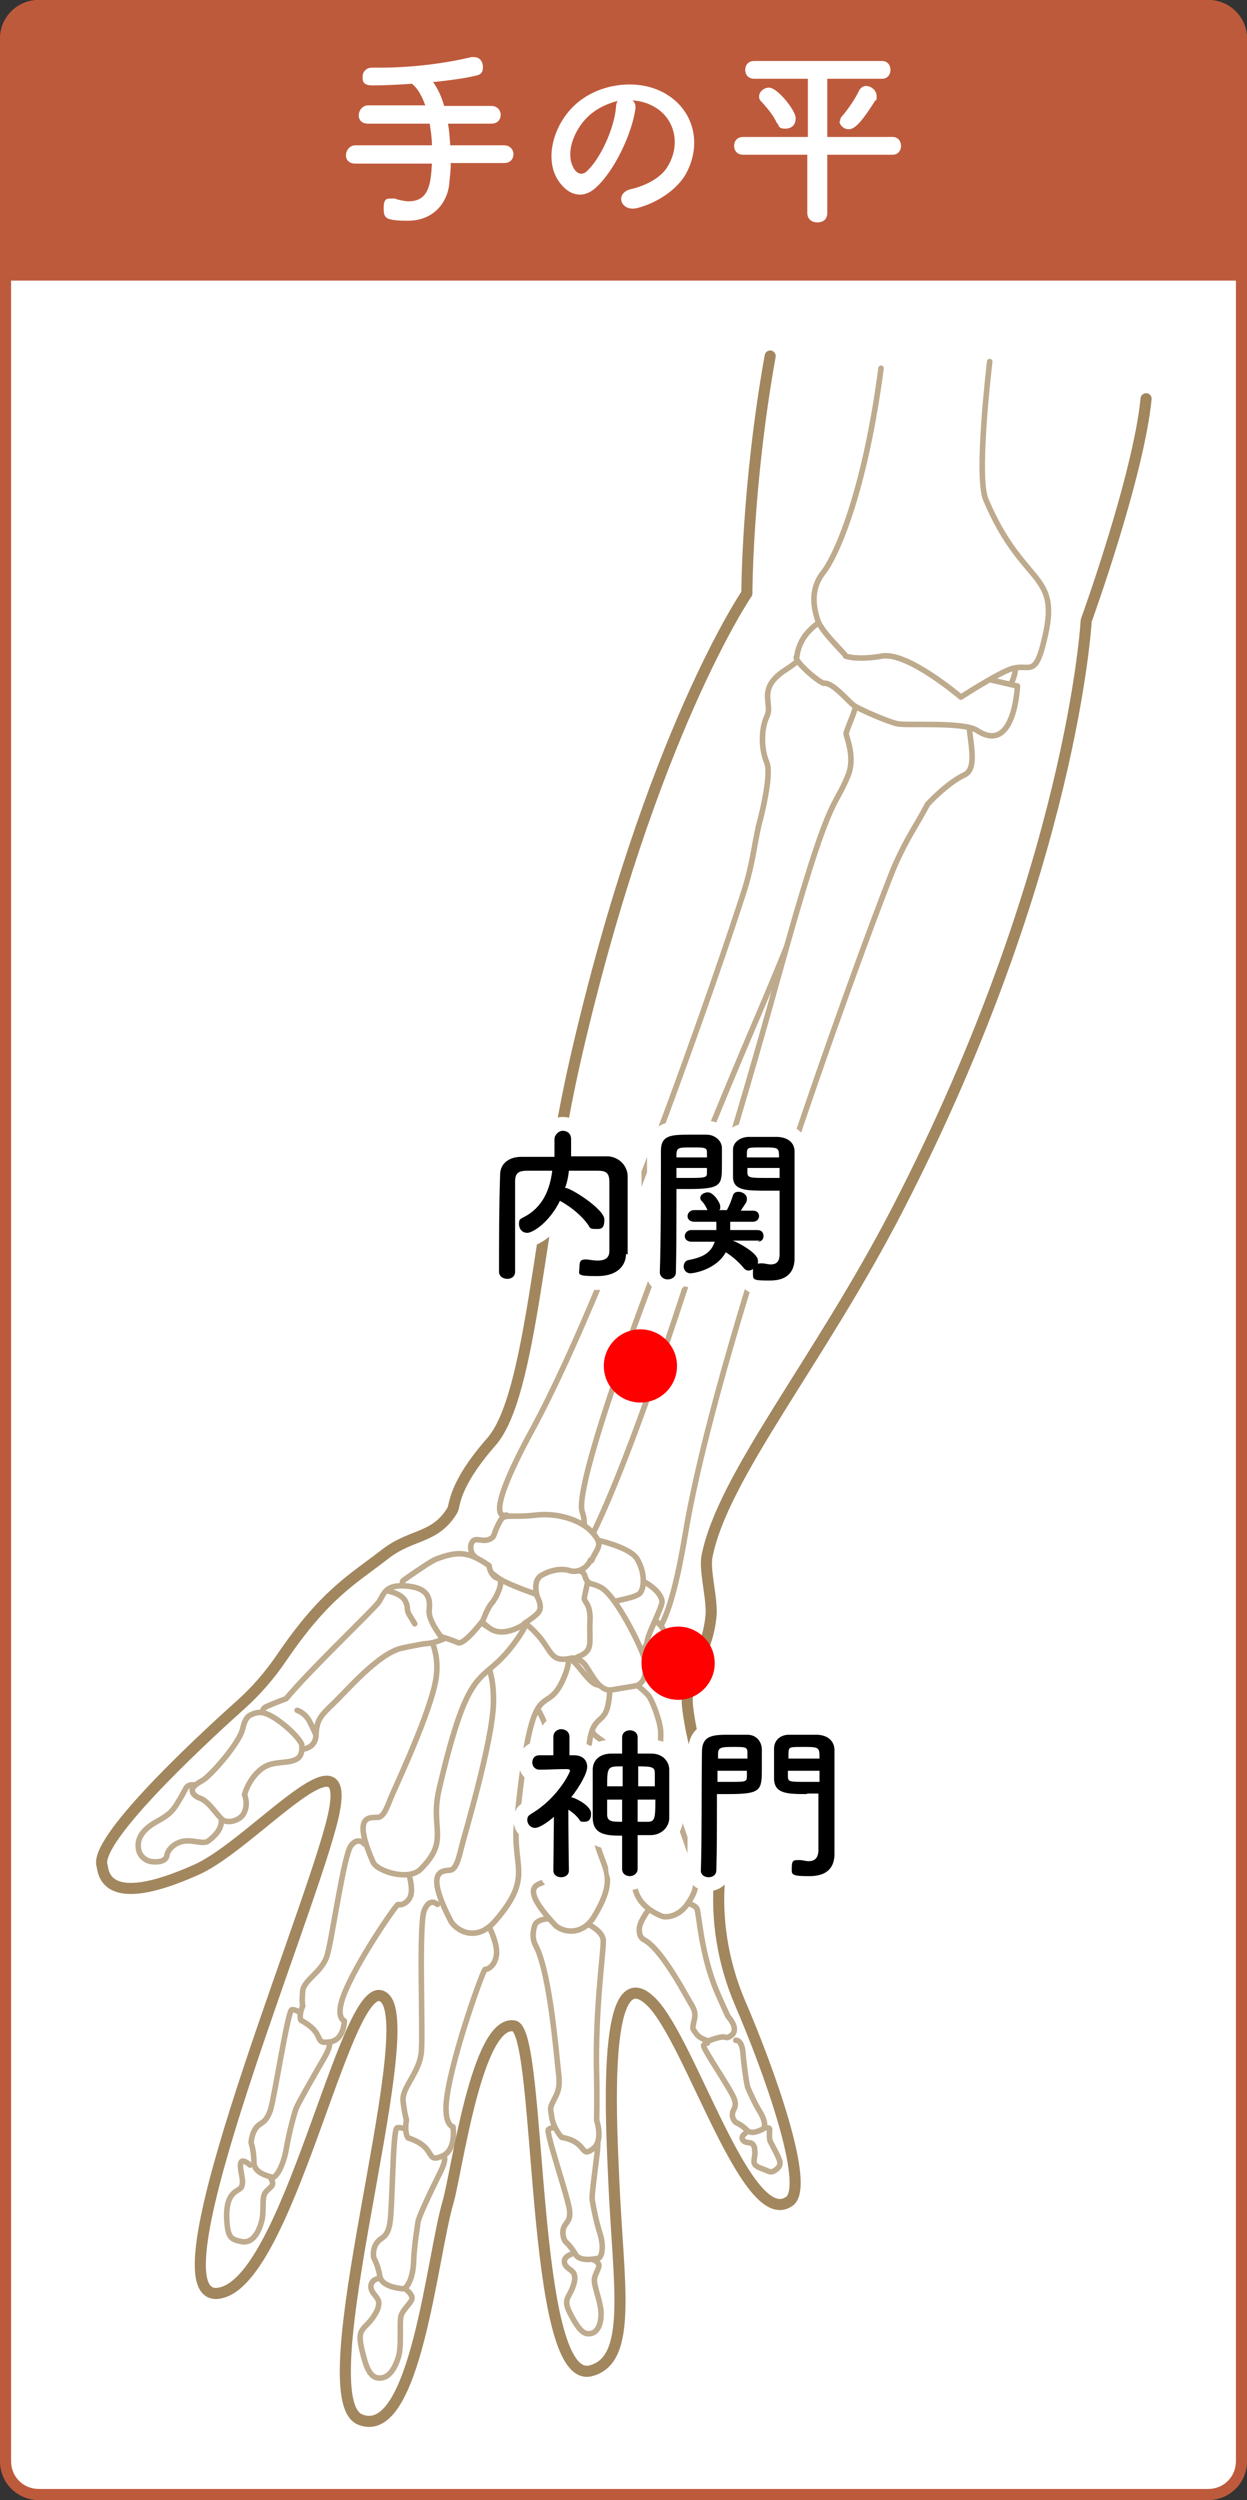 <?xml version="1.0" encoding="UTF-8"?>
<svg id="_レイヤー_2" xmlns="http://www.w3.org/2000/svg" version="1.1" viewBox="0 0 224.9 450.8">
  <rect x="0" y="0" width="224.9" height="450.8" fill="#333333" stroke="none"/>
  <!-- Generator: Adobe Illustrator 29.0.1, SVG Export Plug-In . SVG Version: 2.1.0 Build 192)  -->
  <defs>
    <style>
      .st0 {
        stroke-width: 2px;
      }

      .st0, .st1, .st2 {
        fill: #fff;
      }

      .st0, .st2 {
        stroke: #a2865d;
        stroke-linecap: round;
        stroke-linejoin: round;
      }

      .st3 {
        fill: red;
      }

      .st4 {
        fill: none;
        stroke: #fff;
        stroke-width: 5px;
      }

      .st5 {
        fill: #be5a3c;
      }

      .st6 {
        opacity: .7;
      }

      .st2 {
        stroke-width: 1px;
      }
    </style>
  </defs>
  <g id="_レイヤー_1-2">
    <g>
      <g>
        <g>
          <rect class="st1" x="1" y="1" width="222.9" height="448.8" rx="6" ry="6"/>
          <path class="st5" d="M217.9,2c2.8,0,5,2.2,5,5v436.8c0,2.8-2.2,5-5,5H7c-2.8,0-5-2.2-5-5V7c0-2.8,2.2-5,5-5h210.9M217.9,0H7C3.1,0,0,3.1,0,7v436.8c0,3.9,3.1,7,7,7h210.9c3.9,0,7-3.1,7-7V7c0-3.9-3.1-7-7-7h0Z"/>
        </g>
        <path class="st5" d="M7,0h210.9c3.9,0,7,3.1,7,7v43.6H0V7C0,3.1,3.1,0,7,0Z"/>
        <g>
          <path class="st1" d="M81.3,29.5c0,1.3-.2,2.6-.3,3.9-.5,3.6-3.2,6.4-7.4,6.4s-4.4-.5-4.4-2.3.6-1.7,1.6-1.7.4,0,.6.1c.8.2,1.6.4,2.3.4,3.8,0,4-3.5,4.2-6.8h-13.8c-1.2,0-1.7-.7-1.7-1.5s.6-1.8,1.7-1.8h13.8c0-1.3-.2-2.6-.4-3.9h-11.1c-1.2,0-1.7-.7-1.7-1.5s.6-1.8,1.7-1.8h10.3c-.6-1.7-1.4-3.1-2.4-3.9-2.7.2-5.3.3-7.1.3s-1.8-.8-1.8-1.6.6-1.6,1.7-1.6h0c.5,0,1,0,1.5,0,5.4,0,11.4-.7,16.4-1.9.2,0,.3,0,.5,0,1.1,0,1.6.9,1.6,1.8s-.3,1.3-1.1,1.5c-2,.5-4.9.9-7.9,1.2.8,1.1,1.5,2.5,2,4.3h8.5c1.1,0,1.7.8,1.7,1.6s-.5,1.6-1.7,1.6h-7.8c.2,1.1.3,2.5.4,3.9h9.7c1.1,0,1.7.8,1.7,1.6s-.5,1.6-1.7,1.6h-9.7c0,0,0,0,0,0Z"/>
          <path class="st1" d="M114.6,19.6c-.6,4.4-3.7,11.1-7.1,14.2-2.7,2.5-5.6,1.1-7.2-1.9-2.2-4.3.1-10.9,4.8-14.1,4.3-3,10.7-3.5,15.1-.8,5.4,3.3,6.3,9.7,3.3,14.7-1.7,2.7-5.1,4.9-8.5,5.8-3.1.8-4.2-2.7-1.2-3.4,2.7-.6,5.4-2.1,6.5-3.9,2.5-3.9,1.5-8.5-1.9-10.7-1.4-.9-2.8-1.3-4.3-1.4.4.4.6.9.5,1.6h0ZM106.9,20.3c-3.3,2.5-5,7.2-3.5,9.9.5,1,1.4,1.5,2.3.8,2.6-2.3,5.1-7.9,5.4-11.7,0-.4.1-.8.3-1.1-1.6.4-3.2,1.1-4.5,2.1Z"/>
          <path class="st1" d="M149.2,27.9v10.5c0,1.2-.8,1.7-1.8,1.7s-1.8-.6-1.8-1.7v-10.5h-11.6c-1.1,0-1.6-.8-1.6-1.6s.5-1.6,1.6-1.6h11.7s0-10.5,0-10.5h-9.7c-1.1,0-1.6-.8-1.6-1.6s.5-1.6,1.6-1.6h23.1c1,0,1.5.8,1.5,1.6s-.5,1.6-1.5,1.6h-9.9s0,10.5,0,10.5h11.8c1,0,1.5.8,1.5,1.6s-.5,1.6-1.5,1.6h-11.8s0,0,0,0ZM140.1,22.2c-.6-1.5-2.1-3.1-2.7-3.8-.4-.3-.5-.7-.5-1,0-.8.8-1.6,1.8-1.6,1.5,0,4.8,4.1,4.8,5.5s-.9,1.9-1.9,1.9-1.1-.3-1.4-1h0ZM151.5,21.9c0-.4.1-.7.5-1.1,1.1-1.3,2.3-3.1,2.9-4.4.3-.6.8-.9,1.3-.9.9,0,1.9.8,1.9,1.8s0,.6-.3.9c-3,4.8-4,5.1-4.8,5.1s-1.6-.7-1.6-1.5h0Z"/>
        </g>
      </g>
      <g>
        <g>
          <path class="st0" d="M138.9,64.2c-4.2,23.5-4.2,42.8-4.2,42.8,0,0-17.4,25.4-30.8,83.5-6.8,29.5-7.9,61.1-15.3,69.5-7,8-6.5,11.5-7,12.3-3.1,5.2-7.3,4.2-12.1,7.9-5.9,4.6-10.8,7.1-18.7,18.7-2.1,3.1-4.6,6-7.4,8.5-8.6,7.7-26.4,24.5-25,29,.3.8,0,8.4,17.1.7,10.3-4.6,29.5-27.9,24.2-8-5.3,20-34.2,89.1-19.4,84.2,12.5-4.1,22.6-59.2,29.1-53s-14.3,72.2-4.4,76c9.9,3.9,12.9-29.4,15.8-39.2,1.6-5.5,5.2-32.9,11.9-31.8,5.1.9,2.8,64.9,13.8,62.2,7.7-1.9,5-15.7,4.2-34.3-.2-6.3-2.7-41.7,6.8-32.2,7.1,7.1,17.3,41.5,24.9,35.9,3.7-2.8-3.6-23.4-9-35.9-3-7.1-4.3-14.9-3.6-22.6s-4.8-21.4-5.8-30.7c-.6-5.9,3.4-8.8,4.2-16,.4-3.1-1.2-8.4-.7-11,2.8-14.5,20.3-35.3,34.5-62.9,31.5-61.2,33.9-105.9,33.9-105.9,0,0,9.4-25.9,10.8-40"/>
          <g class="st6">
            <path class="st2" d="M91.2,273.2s-4.5,1.7,4.8-15.4c15.3-28.2,37.5-94.3,38.7-98.8,1.2-4.5,1.2-5.8,2.1-10,0,0,2.5-9,1.5-11.5-1-2.3-1.1-5.9,0-8.3,1.2-2.3-2-5,3.5-8.5,5.2-3.3,3.7-5.9,12.1-2.9,3.4,1.2,3.3.6,4.4,2.1s1.6,3.3,1.9,4.9-1.6,4.1-3.8,7.1c-2.2,2.9-.8,4-.7,5.6s-.2,3-.5,3.3c-2.4,2.5-2.4,4.2-3.4,6.8-.2.4-3.1,1.9-4,4.8-1.9,5.8.8,2.8-10.9,30.3-19.2,44.8-33.5,85.1-31.9,89.9,1.4,4-1.6,5.5-2.5,9.7s-8.4,4.9-9.4,3.7-1.7-12.8-1.7-12.8h0Z"/>
            <path class="st2" d="M116.4,294.4s3.4,5,7.2-17.8c6.3-37.7,35.6-115.7,37.9-120.8s3.4-6.3,5.8-10.8c0,0,3.6-3.9,6.7-5.3,2.8-1.4.2-8.1.8-11.3.6-3.1,7.9-.9,8.4-8.3.6-9.5-.3-11.4-7.7-14.3-2.1-.8-4.1-3.7-6.4-3.2-2.3.6-5.2,2.2-6.9,3.5-1.6,1.2-2,3.7-2,8,0,4.3-2.4,4.3-3.7,5.7s-2.2,2.9-2.1,3.5c.6,4.2-.8,5.7-1.8,8.9-.1.5,1.7,4.1.4,7.5-2.7,6.8-3.1,1.9-12.6,36.3-15.5,56.1-32.4,104.2-38,107.4-4.6,2.6-2.7,6.2-5.1,10.9s5,11,7,10.6,12-10.5,12-10.5h0Z"/>
            <path class="st2" d="M143.7,118.5c.2-1.8,1-3.5,2.3-4.8s1.7-1.5,2.1-1.2c.9.7,8-.8,9.3,2.5,1.3,3.3,26.1,8.7,26.1,8.7,0,0-.5,12.5-7.3,8-2.5-1.6-12.6-.8-14.4-1.2s-6.8-2.6-7.8-3.3-3.8-4.2-5.4-4c-.7,0-5.1-3.7-5-4.7h0Z"/>
            <path class="st2" d="M178.5,65.2s-2.5,20.7-.7,24.9c6.5,15.4,13.2,13,10.8,24.1-1.9,8.8-2.8,5.1-6.5,6.5-2.8,1.1-8.8,5-8.8,5,0,0-9.6-8.2-14.2-7.4-4.6.8-6.6,0-6.6,0,.4,0-4.2-4.1-5-6.4-.6-1.9-1.6-5.4,1-8.7,2.2-2.8,7.4-14,10.4-36.8"/>
            <g>
              <path class="st2" d="M116.7,291.1s2.7,1.6,3.2,3.3,0,3.5-3,5.3c-3,1.8-5.3,1.8-5.7.3s.7-7.9,2.6-7.8c1.9,0,3-1.1,3-1.1h0Z"/>
              <path class="st2" d="M115.6,284.9s3.6,1.7,3.8,3.9c0,1-2.4,5.6-2.6,6.8-.2,1.8-1.4,2.3-1.7,2.2-1.1-.3-2.6-1-2.6-1l-4.4-5.8s-1.4-5.4,2.3-5.2,5.2-.8,5.2-.8h0Z"/>
              <path class="st2" d="M106.8,277.5s6.7,1.3,8.1,3.6,1.4,5.2.5,6.2-6.6,1.6-9.9,2.9-4.6-.2-5.1-2.2c-.5-2-.5-7.3,1.2-8.1,1.7-.9,5.1-2.3,5.1-2.3h0Z"/>
              <path class="st2" d="M137.1,383.9s1.6-.5,1.7,0c0,.5-.1,1.7.1,2.2.3.6,1.2,2.2,1.6,3.2.4,1,.1,1.5-.8,2.1-.8.5-1.2,0-2.4-.4-2.2-.8-.9-1.6-1.2-3.4,0-.5-.1-.6-.3-.9-.4-.6-1.3-.1-1.8-.8s.4-1.2.4-1.2"/>
              <path class="st2" d="M132.7,367.9s1.1-.2,1.3,2.3c.2,2.5.7,5.9.9,6.3s1.1,2.6,2.1,4.2,1.2,3,.4,3.3c-.5.2-1.9,1-2.8,0-.9-.9-1.9-1.3-1.9-1.3,0,0-.7-.6-.6-1.5,0-.9.9-1.1.3-2.8s-5.8-9.2-5.5-9.6.7-.4.7-.4"/>
              <path class="st2" d="M122.3,342.8s3,.4,3.4,1.4.7,7.9,3.5,14.7c1.2,2.8,2.1,4.7,2.1,4.7,0,0,2.2,2.3.5,3.5-1.4.9-.1-.6-4,.9,0,0-1.6-.3-2.3-1.4-.5-.7-.6-.7-.5-1.3.2-1.4.8-2.1-.4-4-.8-1.3-5.2-9.8-8.4-11.5-1-.5-.9-1.7-.9-2,0-1.5,2.4-4.4,2.4-4.4"/>
              <path class="st2" d="M106.4,311s.9-.9,1.5-1.5c.5-.5.9-1.5,1.4-3.9.9-5,5.1-2.7,7.7.2,0,0,.8,1.1,1.7,4.1,1.6,5.3-2,2.5,4.9,21.7,2.6,7.2,2.4,8.8.4,11.7-1.4,2.1-3.6,2.6-4.7,2.2-6.7-2.8-4.8-8.4-4.1-8.9.5-.4,1.1-2.1.8-3.6-4.2-23.2-8.7-17.2-9.6-22h0Z"/>
              <path class="st2" d="M106.9,407.4s1.3.5,1.1,1.3-.9,1.8-.8,2.6c0,1.1,1.3,4.3,1.2,6,0,1.6-.5,3.3-2,3.5-1.3.2-2.2-1.1-3.4-3.3-1.7-3.2-.3-2.9.5-5.7.2-.8.2-1,.1-1.5-.1-1-1.6-1.2-1.8-2.3s1.2-1.5,1.2-1.5"/>
              <path class="st2" d="M104.4,382.7s4.1-1.1,3.3,5.5c-.4,3.4-1,7.7-.9,8.4s.6,3.6,1.4,6.1c.8,2.5.3,4.4-.3,4.5s-3.3.7-4.1-.7-1.9-2.4-1.9-2.4c0,0-.6-1-.3-2.2s1.4-1.2,1.1-3.5c-.3-2.3-4.3-14-3.8-14.4s.9-.3.9-.3"/>
              <path class="st2" d="M105.9,346.9s2.8,1.2,2.9,3-1.5,12.4-1.2,24.2c.1,4.8,0,8.2,0,8.2,0,0,1.3,3.8-.7,5.2-2.3,1.7-.9-1.3-5.6-2.1,0,0-1.5-1.6-1.8-3.7-.2-1.4-.3-1.5,0-2.2.8-1.9,1.7-2.4,1.2-6-.3-2.5-1.5-17.9-4.1-22.7-.8-1.5-.3-3.1-.2-3.5.6-2.2,6.3-1.1,6.3-1.1"/>
              <path class="st2" d="M96.8,305.7s.9-1.1,1.5-2.3c.6-1.2.7-2.8,1.1-3.3,3.9-5.1,6.2,5.2,9.4,3.6,0,0,1.9-.8.8,4s-5.4-1.2-2.4,22.3c.9,7,4.8,7.5,0,15.5-2.3,3.9-6.1,2.8-7.2,1.5-6.3-6.8-3.1-7.1-2-7.6.8-.3.9-1.8.9-3.7s1.3-17,0-22.7c-1.4-5.7-3.2-5-2.2-7.4h0Z"/>
              <path class="st2" d="M73.3,412.9s1.4,1,.9,1.9-1.7,1.9-1.9,2.9c-.3,1.3.2,5.5-.5,7.5-.6,1.8-1.6,3.7-3.5,3.6-1.6-.1-2.3-2-3-5-1.1-4.4.6-3.5,2.4-6.6.5-.9.5-1.1.6-1.7.2-1.3-1.5-1.9-1.4-3.3s1.8-1.4,1.8-1.4"/>
              <path class="st2" d="M79.4,388.5s1.8-.4,0,3.2-3.9,8.1-4,8.9-.7,4.2-.8,7.2-1.2,5-2,4.9-3.8-.4-4.1-2.3c-.3-1.9-1.1-3.3-1.1-3.3,0,0-.3-1.4.5-2.6.8-1.2,1.9-.8,2.4-3.5s.5-17,1.3-17.3,2.7.7,2.7.7"/>
              <path class="st2" d="M88.3,347.6s1.6,3.2,1.2,5.1c-.3,1.9-1.7,2.5-2,2.4s-5.8,15.1-6.9,23c-.7,5.1,1.1,5.4,1.1,5.4,0,0,.7,4.2-2,5.3-3.1,1.3-.8-1.6-6.1-3.3,0,0-.7-.7-.3-3.3,0,0-.3-.8-.6-3.3s3-5.1,3.3-9c.3-3.9-.5-22.9.5-25.4s2.4-1.1,2.4-1.1"/>
              <path class="st2" d="M88.2,297.3s.8-.8,1.8-2.1c.8-1,1.8-2.4,2.3-2.9,5.4-4.9,5.5,7.2,9.3,6.1,0,0,2.2-.4-.2,4.8-3.3,6.9-5.4-2.8-8.2,25.2-.9,8.4,3.1,9.9-3.9,18-3.5,4-7.1,1.6-8,0-4.9-9.5-1.4-9,0-9.2.9-.2,1.4-1.9,1.9-4,.5-2.1,5.7-19.3,5.8-26.3s-2.3-7-.6-9.5h0Z"/>
              <g>
                <path class="st2" d="M94.6,293.4s-1-2.1,2,1,2.5,5.5,6.4,4.6c0,0,1.4-.3,2.6,1.3,1.2,1.7,2.5,4.8,4.8,4.4s4.2-.7,4.2-.7c0,0,2.5-.4,1.7-4.6-.3-1.8-5.2-11.8-8-13.2-1.6-.8-1.7-.4-2.3-1-.9-1,0-1.8-2.3-2.1-2.8-.4-6.3-1.3-6.7.1s-.8,3.4-.8,3.4"/>
                <path class="st2" d="M106,285.2l-.6,2.8c-.2,1,1.2.9,1,4.5-.2,3.6.8,5.2-2.3,6.3"/>
              </g>
              <path class="st2" d="M48.9,392.9s.6.8,0,1.4-1.1.9-1.3,1.6c-.3,1,0,3-.4,4.6-.4,1.5-1.4,4.1-3.6,3.7-1.9-.4-2.5-.6-2.7-3.9-.2-3.8,1-4.8,2-5.4.7-.4.7-.6.8-1.1.2-1-.5-2.6-.3-3.7.2-1.1,1.7.3,1.7.3"/>
              <path class="st2" d="M58.8,367.8s1.7-.2-.4,3.4-4.7,8.2-5,9-1.3,4.4-1.8,7.5c-.6,3.1-1.9,5.1-2.5,4.9s-3.3-.7-3.3-2.7c0-2-.5-3.5-.5-3.5,0,0,0-1.4.8-2.6s1.8-.7,2.7-3.4c.8-2.8,3.1-17.7,3.8-18,.7-.2,2.3,1,2.3,1"/>
              <path class="st2" d="M73.7,337.8s.9,2.8.3,4.2c-.6,1.4-2,1.6-2.2,1.4s-7.7,10.6-9.9,16.6c-1.4,3.9.2,4.4.2,4.4,0,0,0,3.5-2.7,3.8-3,.4-.5-1.4-5.1-3.9,0,0-.5-.7.3-2.6,0,0-.2-.7,0-2.7.2-2,3.5-3.4,4.4-6.4s3-18.1,4.3-19.8c1.3-1.7,2.4-.3,2.4-.3"/>
              <path class="st2" d="M77.9,292.2s4-3.1,5.8-2.2,2.1,1.9,3.7,3c2.1,1.4,3.3,1.8,6.2.1,0,0,3.1-2.1-1,3.4-5.9,7.9-7.8,2.1-13.4,26.1-1.7,7.2,2,9.2-3.4,14.5-2.2,2.1-7.8.3-8.5-1.3-3.9-8.8-.5-8,.8-8.1,1,0,1.6-1.5,2.3-3.3.7-1.8,7.6-16.2,8.3-22.2.7-6.1-2.8-8-.9-10h0Z"/>
              <path class="st2" d="M94.8,292.7s-4,2.9-6.6.8c-2.8-2.2-4.8-4-4.8-4,0,0-1.3-2.5-1.1-4,.8-3.9,1-4.1,4.1-5.1,0,0,2.7,3.6,5.6,4.8,2.6,1,4.1,1.4,4.1,1.4,0,0,2,2.6,1.1,4-.5.8-2.6,2.1-2.6,2.1h0Z"/>
              <path class="st2" d="M106.7,281.4c.9-2.3,2.4-2.7,0-5.2-1.7-1.9-5.8-3.5-10.1-3s-5.6-.3-6.3.9c-1.5,2.6-.9,2.9-1.9,3.4-1.3.7-2.6-.4-3.2.5-.7,1,0,2.2,0,2.2,0,0,3.3,3.8,5.8,5,2.5,1.2,5.8,2.3,5.8,2.3,0,0-.7-2.5.8-3.4,1.5-.9,3.5-1.4,5.1-.9,1.6.5,3.2-.5,3.8-1.9h0Z"/>
              <path class="st2" d="M72.7,285s4.5-3.2,5.8-3.8c4.3-1.7,6.2-1.3,9.7,1.1,0,0,.2,1.9,1.6,2.3s-.6,4-1.2,4.6-1.5,3-1.5,3c0,0-3.4,4.5-4.5,4s-3.1-1.1-3.1-1.1c0,0-5.2-.4-5.9-2.6s-.1-4.1-.7-4.7c-.6-.6-.3-2.6-.3-2.6"/>
              <path class="st2" d="M34.7,322.6s9.6,4.5,2.8,9.4c-.9.6-2.7-.3-4.4,0-2.1.4-3,2-3,2.6-.2,1-1.4,1.2-2.6,1.1s-2.3-1-2.5-2.2c-.4-1.9.7-3.6,3.2-5,2.4-1.3,3-2,4-3.7.6-.9,1.3-2.4,1.5-2.6.7-.7,1.8-.2,1.8-.2"/>
              <g>
                <path class="st2" d="M79.9,295.6s-2.7-3.3-2.5-5.2.1-4-3.9-4.4c-4.1-.4-4.2,1.4-5.2,2.9-1,1.4-12.1,11.9-16.7,17.4,0,0-2.2.8-3.7,1.5-.9.4-.8,2.5,0,3.5,1.1,1.5,3.9,3.8,5.3,4.1.5.1,3.6.4,3.8-2.5.1-2.8.8-3.5,3.2-5.8s8-8.9,12.2-9.9c2.3-.5,4.1-.8,4.1-.8,0,0,1.7,0,3.5-.9h0Z"/>
                <path class="st2" d="M53.6,308.4s1.1.3,2,1.6c.8,1.4,1.3,2.7,1.3,2.7"/>
                <path class="st2" d="M70,286.9s2.4.4,3.1,1.8c.7,1.4,0,1.3.8,2.6s.9,1.5.9,1.5"/>
              </g>
              <path class="st2" d="M47.2,308.8s1.3,0,4,2.2,3.2,3.5,3.2,3.5c0,0,.3,1.5-.5,2.4-1.3,1.2-3.9.6-5.8,1.5-2,.9-3.5,3.4-4,5.2,0,0,.8,1.8-.2,3.5-.5.9-2.2,1.7-3.5,1.2-.9-.4-2.6-3.4-4.2-4-1.4-.5-1.6-1.2-1.5-1.7.2-.7,1.4-1.3,1.9-1.6.7-.4,2.5-2.3,3.4-3.4.3-.3,3.4-4,3.8-6,.5-2.2,1.3-2.3,1.7-2.5.8-.4,1.6-.3,1.6-.3"/>
            </g>
          </g>
        </g>
        <g>
          <circle class="st3" cx="115.5" cy="246.3" r="6.6"/>
          <g>
            <g>
              <path class="st4" d="M112.9,226.1h0c0,1.8-1.2,4-5.2,4s-3.2-.3-3.2-1.6.4-1.4,1.2-1.4.2,0,.2,0c.7.1,1.3.2,1.9.2,1.2,0,2.1-.4,2.1-1.7,0-8.3,0-10,0-12.5,0-1.7-.7-2-2.1-2-1.8,0-3.5,0-5.2,0-.1,1-.3,2.1-.7,3.1h.1c.9,0,7,3.8,7,5.7s-.8,1.7-1.7,1.7-.9-.2-1.2-.7c-1.1-1.6-2.9-3.1-4.8-4.2-.1,0-.2-.1-.3-.2-1.9,3.9-4.9,5.8-5.9,5.8s-1.5-.8-1.5-1.6.2-.9.8-1.2c3.6-1.8,4.8-5.2,5.2-8.4-1.5,0-3,0-4.5,0-1.7,0-2.2.5-2.2,2,0,2.7,0,5.4,0,8.1v8.1c0,.9-.7,1.3-1.4,1.3s-1.5-.4-1.5-1.3h0c0-5.5,0-11.7.2-17.5,0-1.9,1.5-3.2,3.8-3.2,1.9,0,3.9,0,6,0,0-1.2,0-2.5,0-3.2s.7-1.5,1.5-1.5,1.5.5,1.5,1.5,0,2,0,3.1c2.2,0,4.3,0,6.5,0,1.8,0,3.6,1.4,3.7,3.5,0,3.4,0,6.6,0,10v4.2q0,0,0,0Z"/>
              <path class="st4" d="M122,217.2c0,3.4,0,7.9-.1,12.2,0,.9-.8,1.3-1.5,1.3s-1.4-.5-1.4-1.3h0c.2-5.6.2-15.5.2-21.9,0-2.8,1.8-2.9,5.2-2.9s2.4,0,3,0c1.5,0,2.7,1,2.8,2.3,0,1,0,2.1,0,3.1,0,3.7,0,4.4-6.1,4.4s-1.6,0-2.1,0v2.7h0ZM127.5,208.7c0-.3,0-.6,0-.9,0-.9-.4-.9-2.7-.9s-2.7,0-2.8,1.1c0,.2,0,.4,0,.7h5.5ZM122,210.6v1.8c.4,0,1.3,0,2.3,0,3,0,3.2-.1,3.2-.9,0-.3,0-.6,0-.9h-5.5ZM137.1,223.7h-5.2c0,0,.2,0,.2,0,.3,0,4.6,2.1,4.6,3.6s0,.4-.1.6c.1,0,.3-.1.6-.1s.1,0,.2,0c.6,0,1.1.2,1.6.2.9,0,1.6-.4,1.6-1.8,0-1.2,0-2.6,0-4,0-2.2,0-4.4,0-6.3v-1.2c-.5,0-1.4,0-2.2,0-3.8,0-6.2,0-6.2-2.5,0-.6,0-1.2,0-1.8,0-1,0-2.1,0-3.1,0-1.3,1.2-2.2,2.7-2.3.6,0,1.9,0,3.1,0s1.7,0,2.2,0c2.2.1,3.1,1.3,3.1,2.6v2.2c0,4.5,0,9.4,0,13.3s0,2.7,0,3.8c0,2.2-1.1,4-4.4,4s-3.1-.1-3.1-1.6,0-.3,0-.5c-.2.2-.5.3-.8.3s-.6-.1-.9-.5c-.9-1.1-2.1-2.1-3.2-2.8-1.7,3.1-5.7,3.8-6.4,3.8s-1.2-.6-1.2-1.2.3-1.1.9-1.2c2.7-.5,4.1-1.4,4.7-3.3h-4.2c0,0,0,0,0,0-.8,0-1.2-.5-1.2-1s.4-1.1,1.2-1.1h4.5c0-.5,0-1,0-1.5h-4c-.8,0-1.2-.5-1.2-1s.4-1.1,1.2-1.1h2.4c-.4-.9-.8-1.4-1.1-1.7-.1-.1-.2-.3-.2-.5,0-.6.7-1,1.4-1,1,0,2.2,1.9,2.2,2.5s0,.5-.2.7h1.4c.4-.8.7-1.4,1.1-2.7.2-.5.6-.6,1-.6.7,0,1.5.5,1.5,1.2s0,.5-1.1,2.2h2.2c.8,0,1.1.5,1.1,1s-.4,1-1.1,1h-4.1c0,.5,0,1,0,1.5h4.9c.8,0,1.1.5,1.1,1.1s-.4,1-1.1,1h0ZM140.5,208.7c0-1.8-.1-1.8-2.9-1.8s-2.8,0-2.9.9c0,.3,0,.6,0,.9h5.8ZM140.6,210.6h-5.8c0,.3,0,.6,0,.9,0,.9.7.9,3.4.9s2,0,2.4,0v-1.8h0Z"/>
            </g>
            <g>
              <path d="M112.9,226.1h0c0,1.8-1.2,4-5.2,4s-3.2-.3-3.2-1.6.4-1.4,1.2-1.4.2,0,.2,0c.7.1,1.3.2,1.9.2,1.2,0,2.1-.4,2.1-1.7,0-8.3,0-10,0-12.5,0-1.7-.7-2-2.1-2-1.8,0-3.5,0-5.2,0-.1,1-.3,2.1-.7,3.1h.1c.9,0,7,3.8,7,5.7s-.8,1.7-1.7,1.7-.9-.2-1.2-.7c-1.1-1.6-2.9-3.1-4.8-4.2-.1,0-.2-.1-.3-.2-1.9,3.9-4.9,5.8-5.9,5.8s-1.5-.8-1.5-1.6.2-.9.8-1.2c3.6-1.8,4.8-5.2,5.2-8.4-1.5,0-3,0-4.5,0-1.7,0-2.2.5-2.2,2,0,2.7,0,5.4,0,8.1v8.1c0,.9-.7,1.3-1.4,1.3s-1.5-.4-1.5-1.3h0c0-5.5,0-11.7.2-17.5,0-1.9,1.5-3.2,3.8-3.2,1.9,0,3.9,0,6,0,0-1.2,0-2.5,0-3.2s.7-1.5,1.5-1.5,1.5.5,1.5,1.5,0,2,0,3.1c2.2,0,4.3,0,6.5,0,1.8,0,3.6,1.4,3.7,3.5,0,3.4,0,6.6,0,10v4.2q0,0,0,0Z"/>
              <path d="M122,217.2c0,3.4,0,7.9-.1,12.2,0,.9-.8,1.3-1.5,1.3s-1.4-.5-1.4-1.3h0c.2-5.6.2-15.5.2-21.9,0-2.8,1.8-2.9,5.2-2.9s2.4,0,3,0c1.5,0,2.7,1,2.8,2.3,0,1,0,2.1,0,3.1,0,3.7,0,4.4-6.1,4.4s-1.6,0-2.1,0v2.7h0ZM127.5,208.7c0-.3,0-.6,0-.9,0-.9-.4-.9-2.7-.9s-2.7,0-2.8,1.1c0,.2,0,.4,0,.7h5.5ZM122,210.6v1.8c.4,0,1.3,0,2.3,0,3,0,3.2-.1,3.2-.9,0-.3,0-.6,0-.9h-5.5ZM137.1,223.7h-5.2c0,0,.2,0,.2,0,.3,0,4.6,2.1,4.6,3.6s0,.4-.1.6c.1,0,.3-.1.6-.1s.1,0,.2,0c.6,0,1.1.2,1.6.2.9,0,1.6-.4,1.6-1.8,0-1.2,0-2.6,0-4,0-2.2,0-4.4,0-6.3v-1.2c-.5,0-1.4,0-2.2,0-3.8,0-6.2,0-6.2-2.5,0-.6,0-1.2,0-1.8,0-1,0-2.1,0-3.1,0-1.3,1.2-2.2,2.7-2.3.6,0,1.9,0,3.1,0s1.7,0,2.2,0c2.2.1,3.1,1.3,3.1,2.6v2.2c0,4.5,0,9.4,0,13.3s0,2.7,0,3.8c0,2.2-1.1,4-4.4,4s-3.1-.1-3.1-1.6,0-.3,0-.5c-.2.2-.5.3-.8.3s-.6-.1-.9-.5c-.9-1.1-2.1-2.1-3.2-2.8-1.7,3.1-5.7,3.8-6.4,3.8s-1.2-.6-1.2-1.2.3-1.1.9-1.2c2.7-.5,4.1-1.4,4.7-3.3h-4.2c0,0,0,0,0,0-.8,0-1.2-.5-1.2-1s.4-1.1,1.2-1.1h4.5c0-.5,0-1,0-1.5h-4c-.8,0-1.2-.5-1.2-1s.4-1.1,1.2-1.1h2.4c-.4-.9-.8-1.4-1.1-1.7-.1-.1-.2-.3-.2-.5,0-.6.7-1,1.4-1,1,0,2.2,1.9,2.2,2.5s0,.5-.2.7h1.4c.4-.8.7-1.4,1.1-2.7.2-.5.6-.6,1-.6.7,0,1.5.5,1.5,1.2s0,.5-1.1,2.2h2.2c.8,0,1.1.5,1.1,1s-.4,1-1.1,1h-4.1c0,.5,0,1,0,1.5h4.9c.8,0,1.1.5,1.1,1.1s-.4,1-1.1,1h0ZM140.5,208.7c0-1.8-.1-1.8-2.9-1.8s-2.8,0-2.9.9c0,.3,0,.6,0,.9h5.8ZM140.6,210.6h-5.8c0,.3,0,.6,0,.9,0,.9.7.9,3.4.9s2,0,2.4,0v-1.8h0Z"/>
            </g>
          </g>
        </g>
        <circle class="st3" cx="122.3" cy="299.9" r="6.6"/>
        <g>
          <g>
            <path class="st4" d="M102.6,337.3c0,.8-.7,1.2-1.4,1.2s-1.4-.4-1.4-1.2h0s.1-9.7.1-9.7c-1,.9-2.6,2-3.4,2s-1.4-.7-1.4-1.4.2-.8.8-1.2c4.7-2.8,6.9-7.4,6.9-7.7s-.4-.3-.6-.3h-.5c-1.6,0-2.7.1-4.4.1h0c-.8,0-1.3-.6-1.3-1.3s.4-1.3,1.3-1.3c.8,0,1.7,0,2.5,0v-3.3c0-.9.7-1.4,1.4-1.4s1.5.4,1.5,1.4v3.3c.2,0,.5,0,.8,0,1.6,0,2.4.9,2.4,2.1s-1.4,3.6-2.9,5.5c0,0,.1,0,.2,0,1,.3,3.4,1.6,3.4,2.9s-.6,1.5-1.3,1.5-.6-.1-.9-.5c-.5-.7-1.3-1.3-1.9-1.7,0,4.6.1,10.8.1,10.8h0ZM112.2,331c-2.7,0-5.2-.1-5.3-3.1,0-1.2,0-2.6,0-4s0-3.3,0-4.8c0-1.4.9-2.8,3.2-2.9.7,0,1.4,0,2.1,0v-2.9c0-.9.7-1.3,1.4-1.3s1.4.4,1.4,1.3v2.9c.8,0,1.6,0,2.5,0,2,0,3.2,1.4,3.2,2.9,0,1.3,0,3,0,4.6s0,2.9,0,4.1c0,1.6-1.3,3-3.2,3.1-.8,0-1.6,0-2.5,0v6.1c0,.8-.7,1.3-1.4,1.3s-1.4-.4-1.4-1.3v-6.1ZM112.3,324.5h-2.8c0,.9,0,1.8,0,2.7,0,1.3,1,1.3,2.7,1.3v-4ZM112.3,318.5c-2.7,0-2.8,0-2.8,3.6h2.8v-3.6ZM118.1,322.1c0-.8,0-1.6,0-2.3,0-1.1-.3-1.3-3-1.3v3.6h3.1ZM115,324.5v4c.6,0,1.2,0,1.8,0,1.3,0,1.4-.6,1.4-4h-3.1Z"/>
            <path class="st4" d="M131.8,312.8c1.2,0,2.4,0,3,0,1.5,0,2.5,1.1,2.6,2.5,0,1.1,0,2.3,0,3.4,0,4.1,0,4.8-6,4.8s-1.5,0-2.1,0v2.7c0,3.1,0,6.8-.1,11,0,.9-.7,1.3-1.4,1.3s-1.4-.4-1.4-1.2h0c.2-5.6.1-14.5.2-21.4,0-3.1,2.1-3.1,5.2-3.1ZM134.8,317.1c0-.4,0-.7,0-1.1,0-1-.4-1-2.6-1s-2.7.1-2.7,1.3c0,.2,0,.5,0,.8h5.4ZM129.4,319.3v2c.4,0,1.3,0,2.2,0,2.9,0,3.1,0,3.1-1,0-.3,0-.6,0-1h-5.4ZM145.7,323.5c-3.6,0-6,0-6.1-2.7,0-.6,0-1.3,0-2.1,0-1.1,0-2.4,0-3.4,0-1.4,1-2.4,2.5-2.5.6,0,1.9,0,3.1,0s1.7,0,2.2,0c2.2.1,3.1,1.4,3.1,2.8v2.3c0,4.6,0,8.9,0,12.7s0,2.7,0,3.7c0,2.1-1,4-4.5,4s-3.2-.3-3.2-1.6.4-1.3,1.2-1.3.2,0,.2,0c.6,0,1.1.2,1.6.2,1,0,1.7-.4,1.8-1.8,0-1.2,0-2.4,0-3.6,0-1.8,0-3.6,0-5.5v-1.3c-.5,0-1.3,0-2.2,0ZM147.8,317.1c0-2,0-2.1-2.8-2.1s-2.7,0-2.8,1.1c0,.3,0,.7,0,1h5.6ZM147.8,319.3h-5.7c0,.4,0,.7,0,1,0,1,.3,1,3.3,1s1.9,0,2.4,0v-2Z"/>
          </g>
          <g>
            <path d="M102.6,337.3c0,.8-.7,1.2-1.4,1.2s-1.4-.4-1.4-1.2h0s.1-9.7.1-9.7c-1,.9-2.6,2-3.4,2s-1.4-.7-1.4-1.4.2-.8.8-1.2c4.7-2.8,6.9-7.4,6.9-7.7s-.4-.3-.6-.3h-.5c-1.6,0-2.7.1-4.4.1h0c-.8,0-1.3-.6-1.3-1.3s.4-1.3,1.3-1.3c.8,0,1.7,0,2.5,0v-3.3c0-.9.7-1.4,1.4-1.4s1.5.4,1.5,1.4v3.3c.2,0,.5,0,.8,0,1.6,0,2.4.9,2.4,2.1s-1.4,3.6-2.9,5.5c0,0,.1,0,.2,0,1,.3,3.4,1.6,3.4,2.9s-.6,1.5-1.3,1.5-.6-.1-.9-.5c-.5-.7-1.3-1.3-1.9-1.7,0,4.6.1,10.8.1,10.8h0ZM112.2,331c-2.7,0-5.2-.1-5.3-3.1,0-1.2,0-2.6,0-4s0-3.3,0-4.8c0-1.4.9-2.8,3.2-2.9.7,0,1.4,0,2.1,0v-2.9c0-.9.7-1.3,1.4-1.3s1.4.4,1.4,1.3v2.9c.8,0,1.6,0,2.5,0,2,0,3.2,1.4,3.2,2.9,0,1.3,0,3,0,4.6s0,2.9,0,4.1c0,1.6-1.3,3-3.2,3.1-.8,0-1.6,0-2.5,0v6.1c0,.8-.7,1.3-1.4,1.3s-1.4-.4-1.4-1.3v-6.1ZM112.3,324.5h-2.8c0,.9,0,1.8,0,2.7,0,1.3,1,1.3,2.7,1.3v-4ZM112.3,318.5c-2.7,0-2.8,0-2.8,3.6h2.8v-3.6ZM118.1,322.1c0-.8,0-1.6,0-2.3,0-1.1-.3-1.3-3-1.3v3.6h3.1ZM115,324.5v4c.6,0,1.2,0,1.8,0,1.3,0,1.4-.6,1.4-4h-3.1Z"/>
            <path d="M131.8,312.8c1.2,0,2.4,0,3,0,1.5,0,2.5,1.1,2.6,2.5,0,1.1,0,2.3,0,3.4,0,4.1,0,4.8-6,4.8s-1.5,0-2.1,0v2.7c0,3.1,0,6.8-.1,11,0,.9-.7,1.3-1.4,1.3s-1.4-.4-1.4-1.2h0c.2-5.6.1-14.5.2-21.4,0-3.1,2.1-3.1,5.2-3.1ZM134.8,317.1c0-.4,0-.7,0-1.1,0-1-.4-1-2.6-1s-2.7.1-2.7,1.3c0,.2,0,.5,0,.8h5.4ZM129.4,319.3v2c.4,0,1.3,0,2.2,0,2.9,0,3.1,0,3.1-1,0-.3,0-.6,0-1h-5.4ZM145.7,323.5c-3.6,0-6,0-6.1-2.7,0-.6,0-1.3,0-2.1,0-1.1,0-2.4,0-3.4,0-1.4,1-2.4,2.5-2.5.6,0,1.9,0,3.1,0s1.7,0,2.2,0c2.2.1,3.1,1.4,3.1,2.8v2.3c0,4.6,0,8.9,0,12.7s0,2.7,0,3.7c0,2.1-1,4-4.5,4s-3.2-.3-3.2-1.6.4-1.3,1.2-1.3.2,0,.2,0c.6,0,1.1.2,1.6.2,1,0,1.7-.4,1.8-1.8,0-1.2,0-2.4,0-3.6,0-1.8,0-3.6,0-5.5v-1.3c-.5,0-1.3,0-2.2,0ZM147.8,317.1c0-2,0-2.1-2.8-2.1s-2.7,0-2.8,1.1c0,.3,0,.7,0,1h5.6ZM147.8,319.3h-5.7c0,.4,0,.7,0,1,0,1,.3,1,3.3,1s1.9,0,2.4,0v-2Z"/>
          </g>
        </g>
      </g>
    </g>
  </g>
</svg>